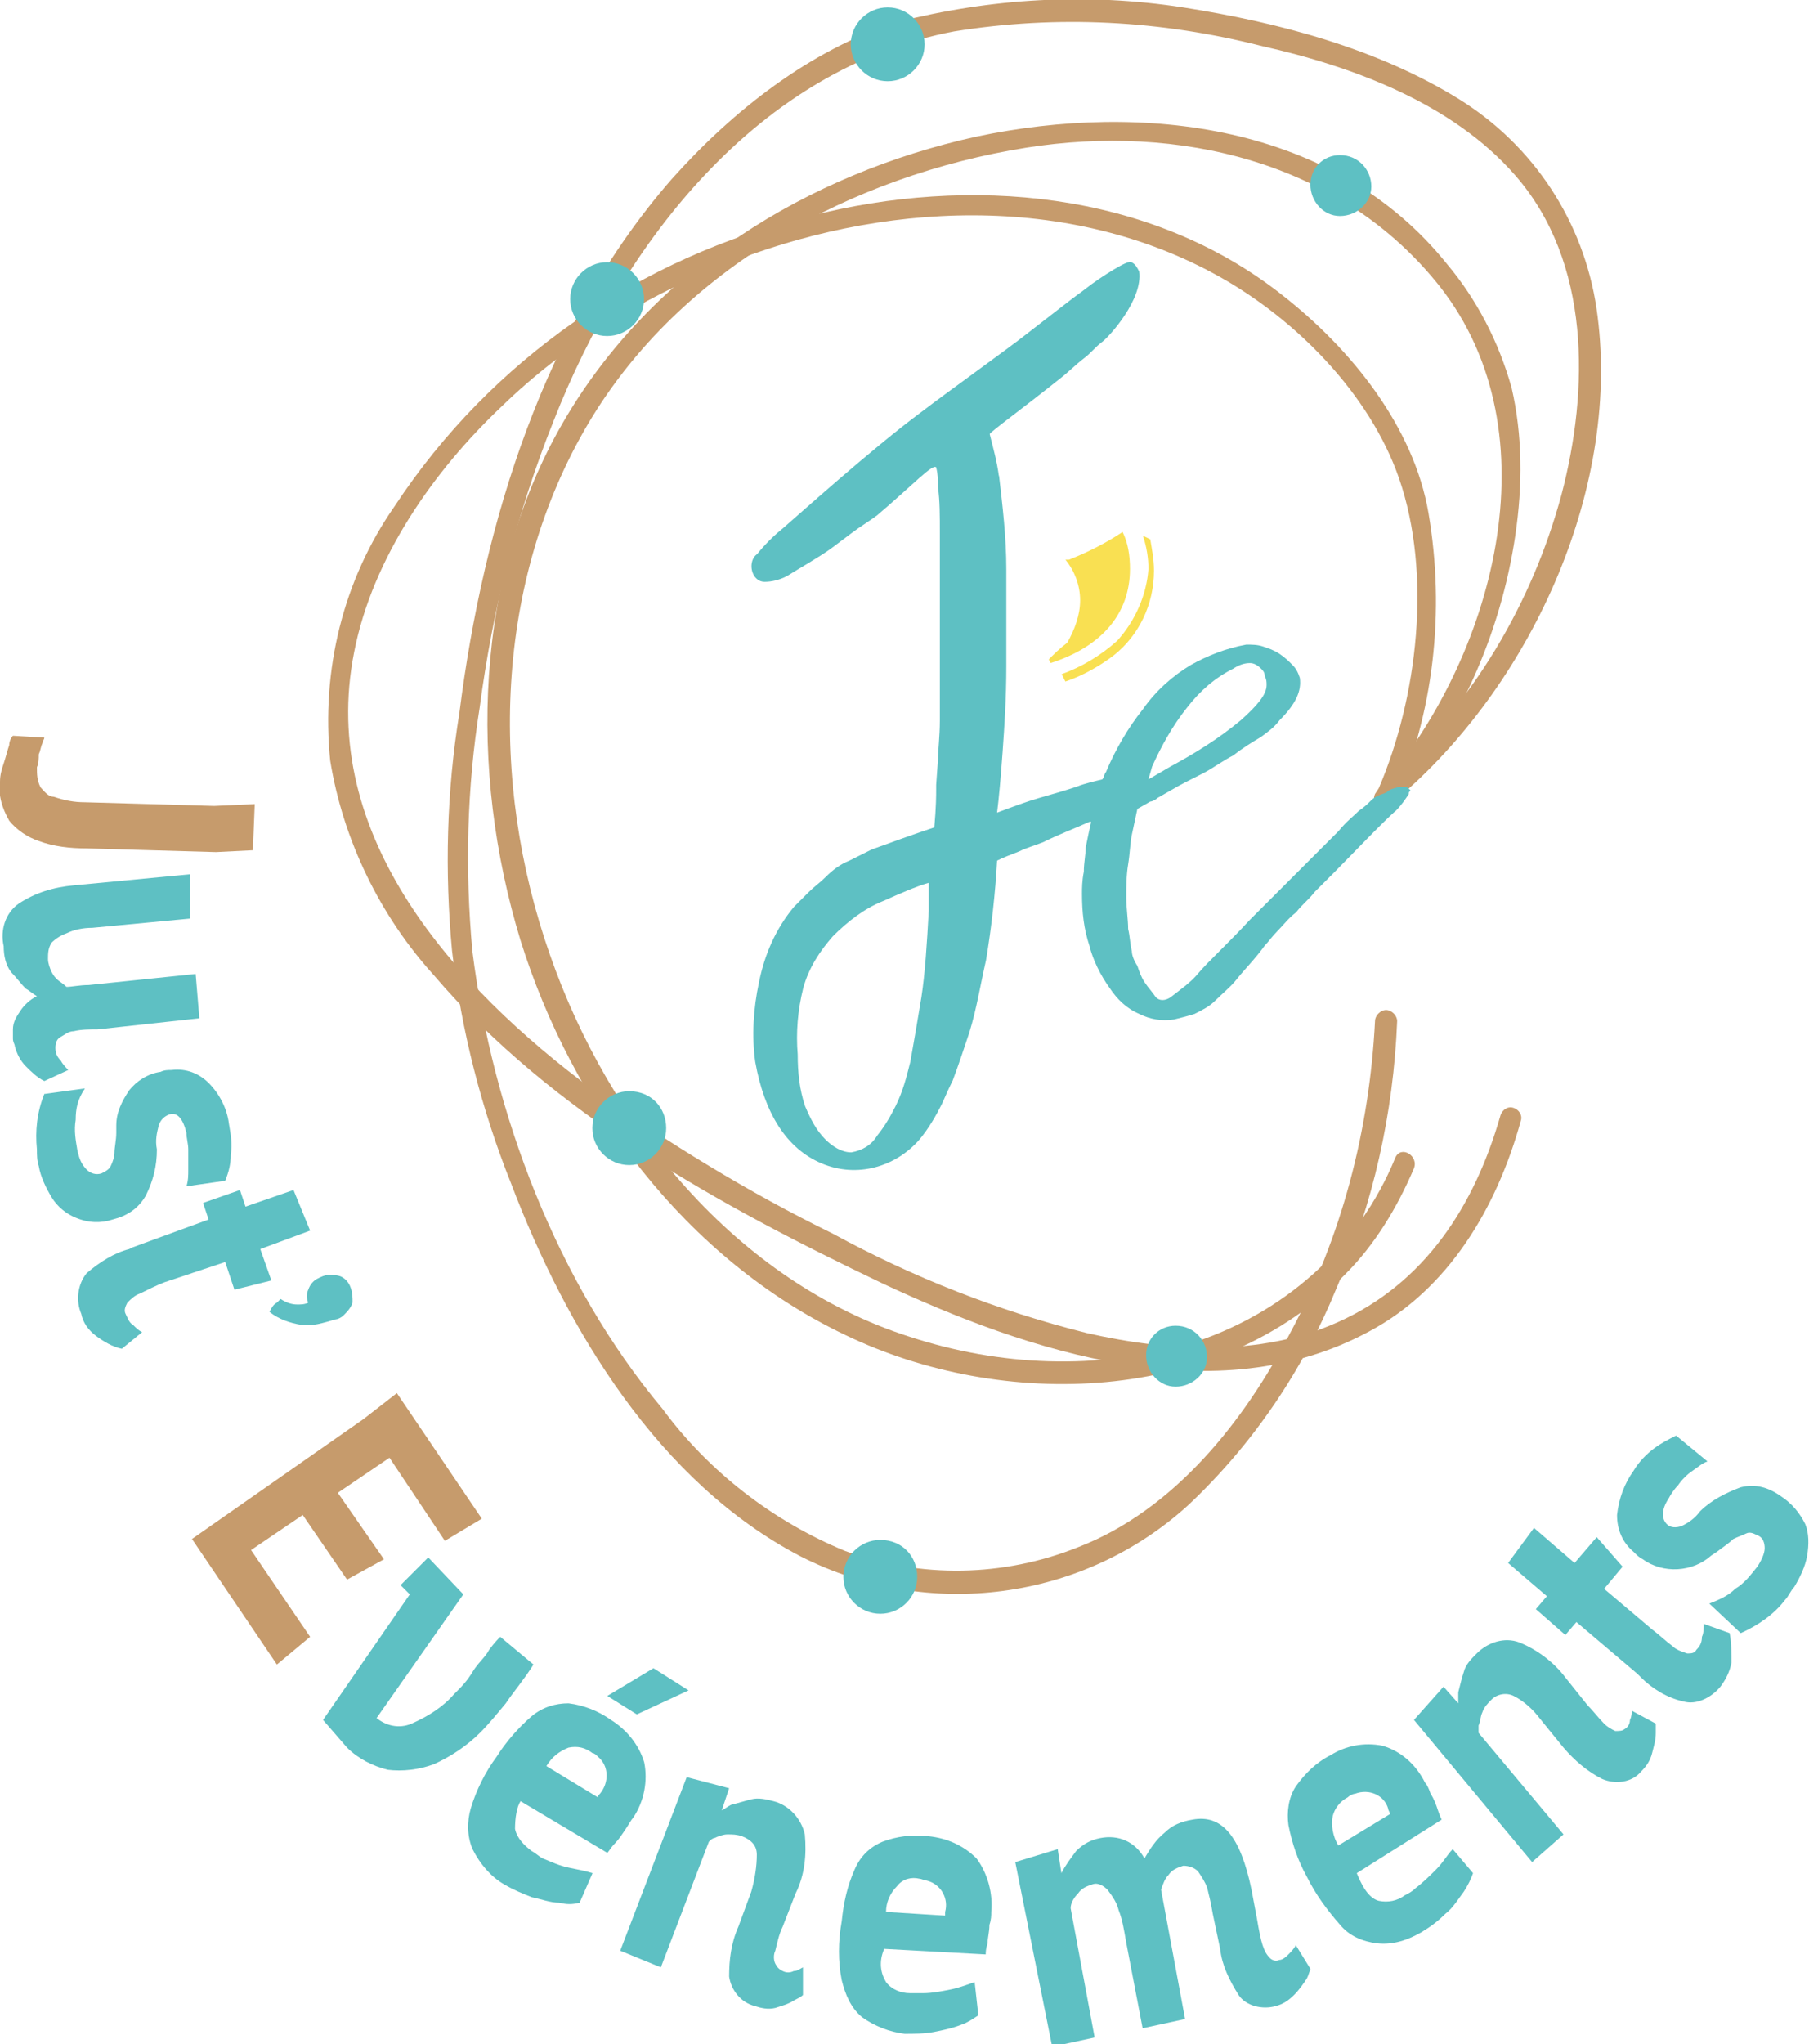 <?xml version="1.0" encoding="utf-8"?>
<!-- Generator: Adobe Illustrator 26.2.1, SVG Export Plug-In . SVG Version: 6.00 Build 0)  -->
<svg version="1.1" id="Groupe_54" xmlns="http://www.w3.org/2000/svg" xmlns:xlink="http://www.w3.org/1999/xlink" x="0px" y="0px"
	 viewBox="0 0 98 110.7" style="enable-background:new 0 0 98 110.7;" xml:space="preserve">
<style type="text/css">
	.st0{fill:#C69B6C;}
	.st1{fill:#5EC0C3;}
	.st2{fill:#F6B8AA;}
	.st3{fill:#F9E052;}
</style>
<g id="Groupe_18" transform="translate(17.689 0)">
	<path id="Tracé_80" class="st0" d="M57.8,43.6c2.2-5,2.8-10.5,1.9-15.8c-0.8-4.7-4.2-8.9-7.9-11.8c-7.2-5.7-17-6.5-25.6-4.3
		c-9.2,2.2-17.3,7.8-22.5,15.7c-2.8,4-4,8.9-3.5,13.8c0.7,4.3,2.7,8.4,5.6,11.6c6.4,7.5,15.5,12.5,24.3,16.7
		c7.9,3.7,18.1,7.1,26.4,2.6c4.3-2.3,6.9-6.7,8.2-11.4c0.1-0.3-0.1-0.6-0.4-0.7c-0.3-0.1-0.6,0.1-0.7,0.4c-1.4,4.9-4.1,9.1-8.8,11.2
		c-4.2,1.9-9.2,1.6-13.6,0.6c-4.8-1.2-9.4-3-13.8-5.4c-4.5-2.2-8.9-4.9-13-7.8C7,53.5-0.5,45.3,1.5,35.3c1-5.1,4.3-9.8,8-13.3
		c3.4-3.3,7.5-5.8,11.9-7.6c8.6-3.5,18.8-4,27,0.6c4.1,2.3,8.1,6.3,9.7,10.9c1.8,5.2,1,11.9-1.1,16.8L56.8,43
		C56.5,43.7,57.5,44.3,57.8,43.6L57.8,43.6z"/>
	<path id="Tracé_81" class="st0" d="M57.7,43.7c3.6-4.2,5.9-9.3,6.7-14.7c0.4-2.7,0.4-5.4-0.2-8c-0.7-2.5-1.9-4.8-3.5-6.7
		c-6.1-7.6-16.5-8.8-25.5-6.9c-9.1,2-17.6,7.2-22.4,15.5C8,31.2,7.7,41.7,10.5,50.9c2.8,9,9,17.3,17.6,21.4
		c8.5,4.1,20.2,3.8,27.1-3.3c1.6-1.6,2.8-3.6,3.7-5.7c0.3-0.7-0.7-1.3-1-0.6c-2,4.9-6.1,8.5-11.2,10.1c-5,1.4-10.2,1.2-15.1-0.4
		c-9.4-3-16.3-11.5-19.5-20.7c-3.3-9.4-3-20.2,2.1-28.8c5-8.4,14.3-13.4,23.7-14.9c8.2-1.3,17,0.7,22.4,7.5c6.3,8,2.9,20.2-3.3,27.3
		C56.4,43.4,57.2,44.3,57.7,43.7L57.7,43.7z"/>
	<path id="Tracé_82" class="st0" d="M58.3,43c7.1-6.2,11.9-16.8,10.5-26.3c-0.7-4.7-3.4-8.8-7.4-11.3c-4.5-2.8-9.9-4.2-15-5
		C41.2-0.4,36-0.1,30.9,1.2C26.2,2.7,22,6,18.7,9.7C11.8,17.6,8.5,28.3,7.2,38.6c-0.7,4.3-0.8,8.6-0.4,12.9
		c0.5,4.3,1.6,8.6,3.2,12.6c3,7.9,8,16.2,15.7,20.2c6.9,3.5,15.3,2.4,21-2.8c3.5-3.3,6.2-7.3,8-11.7c2-4.6,3.1-9.5,3.3-14.5
		c0-0.3-0.3-0.6-0.6-0.6c-0.3,0-0.6,0.3-0.6,0.6C56.5,61.2,55,67,52.2,72.2c-2.5,4.8-6.3,9.6-11.5,11.6c-4,1.6-8.5,1.7-12.6,0.2
		c-3.9-1.6-7.4-4.3-9.9-7.7C12.5,69.5,9,60.3,7.9,51.5c-0.4-4.4-0.3-8.8,0.4-13.2c0.7-5.3,2-10.5,4-15.5C16.1,13.1,23.4,3.7,34,1.7
		c5.6-0.9,11.2-0.6,16.7,0.8c4.9,1.1,10.3,3.1,13.7,7c4.1,4.7,4,11.6,2.5,17.3c-1.6,5.9-4.8,11.3-9.4,15.4
		C56.9,42.7,57.7,43.5,58.3,43L58.3,43z"/>
	<path id="Tracé_83" class="st1" d="M47.7,73.5c0,0.9-0.8,1.6-1.7,1.6c-0.9,0-1.6-0.8-1.6-1.7c0-0.9,0.7-1.6,1.6-1.6
		C47,71.8,47.7,72.6,47.7,73.5z"/>
	<path id="Tracé_84" class="st1" d="M56.6,10.1c0,0.9-0.8,1.6-1.7,1.6c-0.9,0-1.6-0.8-1.6-1.7c0-0.9,0.7-1.6,1.6-1.6
		C55.9,8.4,56.6,9.2,56.6,10.1z"/>
	<path id="Tracé_85" class="st1" d="M32,85.4c0,1.1-0.9,2-2,2c-1.1,0-2-0.9-2-2c0-1.1,0.9-2,2-2C31.2,83.4,32,84.3,32,85.4z"/>
	<path id="Tracé_86" class="st1" d="M18.4,61.1c0,1.1-0.9,2-2,2c-1.1,0-2-0.9-2-2c0-1.1,0.9-2,2-2C17.6,59.1,18.4,60,18.4,61.1z"/>
	<path id="Tracé_87" class="st2" d="M32,2.4C32,3.3,31.3,4,30.4,4s-1.6-0.8-1.6-1.7c0-0.9,0.7-1.6,1.6-1.6
		C31.3,0.7,32.1,1.5,32,2.4C32,2.4,32,2.4,32,2.4z"/>
	<path id="Tracé_88" class="st1" d="M32.4,2.4c0,1.1-0.9,2-2,2c-1.1,0-2-0.9-2-2c0-1.1,0.9-2,2-2C31.5,0.4,32.4,1.3,32.4,2.4z"/>
	<path id="Tracé_89" class="st1" d="M17.2,16.2c0,1.1-0.9,2-2,2c-1.1,0-2-0.9-2-2c0-1.1,0.9-2,2-2C16.3,14.2,17.2,15.1,17.2,16.2z"
		/>
</g>
<g id="Groupe_19" transform="translate(40.715 14.211)">
	<path id="Tracé_90" class="st3" d="M19.8,20.5c-0.9,0.8-1.9,1.4-3,1.8l0.2,0.4c0.9-0.3,1.8-0.8,2.6-1.4c1.4-1.1,2.2-2.8,2.2-4.6
		c0-0.6-0.1-1.1-0.2-1.7l-0.4-0.2c0.2,0.6,0.3,1.2,0.3,1.8C21.4,18,20.8,19.4,19.8,20.5z"/>
	<path id="Tracé_91" class="st3" d="M16.1,21.5l0.1,0.2c2.8-0.9,4.3-2.7,4.3-5.1c0-0.7-0.1-1.4-0.4-2c-0.9,0.6-1.9,1.1-2.9,1.5
		L17,16.1c0.5,0.6,0.8,1.4,0.8,2.2c0,0.8-0.3,1.6-0.7,2.3C16.7,20.9,16.4,21.2,16.1,21.5z"/>
	<path id="Tracé_92" class="st1" d="M35.4,28.4c-0.1,0-0.2,0-0.3,0c-0.3,0.1-0.5,0.1-0.7,0.3c-0.2,0.1-0.3,0.1-0.5,0.2
		c-0.2,0.1-0.3,0.2-0.4,0.3c-0.1,0.1-0.3,0.3-0.6,0.5c-0.3,0.3-0.7,0.6-1.1,1.1c-0.4,0.4-2.6,2.6-3.1,3.1s-1.1,1.1-1.7,1.7
		c-1.2,1.3-2.2,2.2-2.8,2.9c-0.4,0.5-1,0.9-1.5,1.3c-0.3,0.2-0.6,0.2-0.8,0c-0.2-0.3-0.4-0.5-0.6-0.8c-0.2-0.3-0.3-0.6-0.4-0.9
		c-0.2-0.3-0.3-0.6-0.3-0.8c-0.1-0.4-0.1-0.8-0.2-1.2c0-0.5-0.1-1.1-0.1-1.7s0-1.2,0.1-1.8c0.1-0.6,0.1-1.1,0.2-1.6l0.3-1.4l0.7-0.4
		c0.1,0,0.3-0.1,0.4-0.2l0.7-0.4c0.5-0.3,1.1-0.6,1.7-0.9c0.6-0.3,1.1-0.7,1.7-1c0.5-0.4,1-0.7,1.5-1c0.4-0.3,0.7-0.5,1-0.9
		c0.9-0.9,1.2-1.6,1.1-2.3c-0.1-0.3-0.2-0.5-0.4-0.7c-0.2-0.2-0.4-0.4-0.7-0.6c-0.3-0.2-0.6-0.3-0.9-0.4c-0.3-0.1-0.6-0.1-0.9-0.1
		c-1.1,0.2-2.1,0.6-3,1.1c-1,0.6-1.9,1.4-2.6,2.4c-0.8,1-1.5,2.2-2,3.4c-0.1,0.1-0.1,0.3-0.2,0.4c-0.4,0.1-0.9,0.2-1.4,0.4
		c-0.6,0.2-1.3,0.4-2,0.6s-1.5,0.5-2.3,0.8c0.1-0.8,0.2-1.9,0.3-3.3c0.1-1.4,0.2-2.9,0.2-4.6c0-1.7,0-3.5,0-5.3
		c0-1.7-0.2-3.4-0.4-5.1v0.1c-0.1-0.8-0.3-1.5-0.5-2.3c0-0.1,1.8-1.4,3.8-3c0.4-0.3,0.9-0.8,1.3-1.1s0.6-0.6,1-0.9S21.2,2,21,0.5
		c-0.1-0.2-0.2-0.4-0.4-0.5c-0.1-0.1-0.5,0.1-1,0.4c-0.5,0.3-1.1,0.7-1.6,1.1c-0.7,0.5-1.7,1.3-3,2.3c-1,0.8-4.5,3.3-5.8,4.3
		c-2.7,2-6.8,5.7-7.5,6.3c-0.5,0.4-1,0.9-1.4,1.4C0,16-0.1,16.5,0.1,16.9c0.1,0.2,0.3,0.4,0.6,0.4c0.4,0,0.8-0.1,1.2-0.3
		c0.8-0.5,1.7-1,2.4-1.5c0.4-0.3,0.8-0.6,1.2-0.9s0.9-0.6,1.3-0.9c2-1.7,3-2.8,3.2-2.6c0.1,0.4,0.1,0.7,0.1,1.1
		c0.1,0.7,0.1,1.5,0.1,2.5c0,1,0-0.4,0,0.9v6.1c0,1.1,0,2.2,0,3.1s-0.1,1.6-0.1,2.1L10,28.3v0.3c0,0.2,0,0.9-0.1,2v0
		c-1.2,0.4-2.3,0.8-3.4,1.2l-1.2,0.6c-0.5,0.2-0.9,0.5-1.3,0.9c-0.3,0.3-0.6,0.5-0.9,0.8l-0.8,0.8c-1,1.2-1.6,2.6-1.9,4.1
		c-0.3,1.4-0.4,2.9-0.2,4.3c0.5,2.8,1.7,4.7,3.6,5.5c1.9,0.8,4,0.2,5.3-1.3c0.5-0.6,0.9-1.3,1.2-1.9c0.1-0.2,0.3-0.7,0.6-1.3
		c0.3-0.8,0.6-1.7,0.9-2.6c0.4-1.3,0.6-2.6,0.9-3.9c0.3-1.8,0.5-3.6,0.6-5.4c0.4-0.2,0.7-0.3,1.2-0.5c0.4-0.2,0.8-0.3,1.3-0.5
		c0.8-0.4,1.6-0.7,2.5-1.1l0.1,0c-0.1,0.4-0.2,0.9-0.3,1.4c0,0.4-0.1,0.8-0.1,1.3c-0.1,0.5-0.1,0.9-0.1,1.2c0,1,0.1,1.9,0.4,2.8
		c0.2,0.8,0.6,1.6,1.1,2.3c0.4,0.6,0.9,1.1,1.6,1.4c0.6,0.3,1.2,0.4,1.9,0.3c0.4-0.1,0.8-0.2,1.1-0.3c0.4-0.2,0.8-0.4,1.1-0.7
		c0.4-0.4,0.9-0.8,1.2-1.2c0.4-0.5,1-1.1,1.5-1.8c0.2-0.2,0.4-0.5,0.7-0.8c0.3-0.3,0.6-0.7,1-1c0.3-0.4,0.7-0.7,1-1.1
		c0.4-0.4,0.7-0.7,1.1-1.1c0.6-0.6,2.8-2.9,3.3-3.3c0.3-0.3,0.5-0.6,0.7-0.9c0-0.1,0-0.1,0.1-0.2C35.5,28.4,35.5,28.4,35.4,28.4z
		 M9.6,34.3c0,0.3,0,0.6,0,0.8c-0.1,1.8-0.2,3.4-0.4,4.7C9,41,8.8,42.2,8.6,43.3c-0.2,0.8-0.4,1.6-0.8,2.4c-0.3,0.6-0.6,1.1-1,1.6
		c-0.3,0.5-0.8,0.8-1.4,0.9c-0.5,0-1-0.3-1.4-0.7c-0.5-0.5-0.8-1.1-1.1-1.8c-0.3-0.9-0.4-1.8-0.4-2.8c-0.1-1.2,0-2.4,0.3-3.6
		c0.3-1.1,0.9-2,1.6-2.8c0.8-0.8,1.7-1.5,2.7-1.9c0.9-0.4,1.8-0.8,2.5-1C9.6,33.8,9.6,34.1,9.6,34.3z M21.7,27.3
		c0.5-1.1,1.1-2.2,1.9-3.2c0.7-0.9,1.5-1.6,2.5-2.1c0.3-0.2,0.6-0.3,0.9-0.3c0.2,0,0.4,0.1,0.6,0.3c0.1,0.1,0.2,0.2,0.2,0.4
		c0.1,0.2,0.1,0.3,0.1,0.5c0,0.5-0.5,1.1-1.4,1.9c-1.2,1-2.5,1.8-3.8,2.5l-1.2,0.7L21.7,27.3z"/>
</g>
<g id="Groupe_21" transform="translate(0 39.849)">
	<g id="Groupe_20">
		<path id="Tracé_93" class="st0" d="M2.3,0.4C2.2,0.6,2.2,0.8,2.1,1C2.1,1.2,2.1,1.5,2,1.7c0,0.4,0,0.7,0.2,1.1
			C2.4,3,2.6,3.3,2.9,3.3C3.5,3.5,4,3.6,4.6,3.6l7,0.2l2.2-0.1l-0.1,2.5l-2,0.1l-7-0.2c-0.9,0-1.8-0.1-2.6-0.4
			C1.5,5.5,0.9,5.1,0.5,4.6C0.1,3.9-0.1,3.2,0,2.5c0-0.4,0.1-0.7,0.2-1c0.1-0.3,0.2-0.7,0.3-1C0.5,0.3,0.6,0.1,0.7,0l1.7,0.1
			C2.4,0.2,2.3,0.3,2.3,0.4z"/>
		<path id="Tracé_94" class="st1" d="M4,16c-0.3,0-0.5,0.2-0.7,0.3C3.1,16.4,3,16.6,3,16.9c0,0.3,0.1,0.5,0.3,0.7
			c0.1,0.2,0.3,0.4,0.4,0.5l-1.3,0.6c-0.4-0.2-0.7-0.5-1-0.8c-0.3-0.3-0.5-0.7-0.6-1.1c0-0.1-0.1-0.2-0.1-0.4c0-0.2,0-0.3,0-0.5
			c0-0.4,0.2-0.7,0.4-1c0.2-0.3,0.5-0.6,0.9-0.8c-0.2-0.1-0.4-0.3-0.6-0.4c-0.3-0.3-0.5-0.6-0.8-0.9c-0.3-0.4-0.4-0.9-0.4-1.4
			C0,10.5,0.3,9.6,1,9.1c0.9-0.6,1.9-0.9,3-1l6.3-0.6l0,2.4L5,10.4c-0.5,0-1,0.1-1.4,0.3c-0.3,0.1-0.6,0.3-0.8,0.5
			c-0.2,0.3-0.2,0.6-0.2,0.9c0,0.2,0.1,0.5,0.2,0.7c0.1,0.2,0.2,0.3,0.3,0.4c0.1,0.1,0.3,0.2,0.5,0.4c0.3,0,0.7-0.1,1.2-0.1l5.8-0.6
			l0.2,2.4l-5.5,0.6C4.9,15.9,4.4,15.9,4,16z"/>
		<path id="Tracé_95" class="st1" d="M4.1,20.8c-0.1,0.6,0,1.1,0.1,1.7c0.1,0.4,0.2,0.7,0.5,1c0.2,0.2,0.5,0.3,0.8,0.2
			c0.2-0.1,0.4-0.2,0.5-0.4c0.1-0.2,0.2-0.5,0.2-0.7c0-0.3,0.1-0.7,0.1-1.1l0-0.4c0-0.7,0.3-1.3,0.7-1.9c0.4-0.5,1-0.9,1.7-1
			c0.2-0.1,0.4-0.1,0.6-0.1c0.8-0.1,1.5,0.2,2,0.7c0.6,0.6,1,1.4,1.1,2.2c0.1,0.6,0.2,1.1,0.1,1.7c0,0.5-0.1,0.9-0.3,1.4l-2.1,0.3
			c0.1-0.3,0.1-0.6,0.1-0.9c0-0.4,0-0.8,0-1.1c0-0.3-0.1-0.6-0.1-0.9c-0.2-0.8-0.5-1.1-0.9-1c-0.3,0.1-0.5,0.3-0.6,0.6
			c-0.1,0.4-0.2,0.8-0.1,1.3c0,0.9-0.2,1.7-0.6,2.5c-0.4,0.7-1,1.1-1.8,1.3c-0.6,0.2-1.3,0.2-2-0.1c-0.5-0.2-1-0.6-1.3-1.1
			c-0.3-0.5-0.6-1.1-0.7-1.7c-0.1-0.3-0.1-0.6-0.1-0.9c-0.1-1,0-2,0.4-3l2.2-0.3C4.2,19.7,4.1,20.2,4.1,20.8z"/>
		<path id="Tracé_96" class="st1" d="M8.9,29.6C8.4,29.8,8,30,7.6,30.2c-0.3,0.1-0.5,0.3-0.7,0.5c-0.1,0.2-0.2,0.4-0.1,0.6
			c0.1,0.2,0.2,0.5,0.4,0.6c0.2,0.2,0.3,0.3,0.5,0.4l-1.1,0.9c-0.5-0.1-1-0.4-1.4-0.7c-0.4-0.3-0.7-0.7-0.8-1.2
			c-0.3-0.7-0.2-1.6,0.3-2.2C5.4,28.5,6.2,28,7,27.8l0.2-0.1l4.1-1.5l-0.3-0.9l2-0.7l0.3,0.9l2.6-0.9l0.9,2.2l-2.7,1l0.6,1.7l-2,0.5
			l-0.5-1.5L8.9,29.6L8.9,29.6z"/>
		<path id="Tracé_97" class="st1" d="M16.3,31.9c-0.6-0.1-1.2-0.3-1.7-0.7c0.1-0.2,0.2-0.4,0.4-0.5l0.2-0.2
			c0.3,0.2,0.6,0.3,0.9,0.3c0.2,0,0.4,0,0.6-0.1c-0.1-0.2-0.1-0.5,0-0.7c0.1-0.3,0.3-0.5,0.5-0.6c0.2-0.1,0.4-0.2,0.6-0.2
			c0.2,0,0.5,0,0.7,0.1c0.2,0.1,0.4,0.3,0.5,0.6c0.1,0.3,0.1,0.5,0.1,0.8c-0.1,0.3-0.3,0.5-0.5,0.7c-0.1,0.1-0.3,0.2-0.4,0.2
			C17.5,31.8,16.9,32,16.3,31.9z"/>
		<path id="Tracé_98" class="st0" d="M24.1,43.6l-3-4.5L18.3,41l2.5,3.6l-2,1.1l-2.4-3.5l-2.8,1.9l3.2,4.7L15,50.3l-4.6-6.8
			l9.3-6.5l1.8-1.4l4.6,6.8L24.1,43.6z"/>
		<path id="Tracé_99" class="st1" d="M27.4,52.4c-0.5,0.6-0.9,1.1-1.4,1.6c-0.7,0.7-1.6,1.3-2.5,1.7c-0.8,0.3-1.7,0.4-2.5,0.3
			c-0.8-0.2-1.6-0.6-2.2-1.2l-1.3-1.5l4.7-6.8L21.7,46l1.5-1.5l1.9,2l-4.7,6.7c0.5,0.4,1.2,0.6,1.9,0.3c0.9-0.4,1.7-0.9,2.3-1.6
			l0.2-0.2c0.2-0.2,0.5-0.5,0.8-1s0.7-0.8,0.9-1.2c0.3-0.4,0.5-0.6,0.6-0.7l1.8,1.5C28.4,51.1,27.8,51.8,27.4,52.4z"/>
		<path id="Tracé_100" class="st1" d="M27.9,59.2c0.1,0.5,0.5,0.9,0.9,1.2c0.2,0.1,0.4,0.3,0.6,0.4c0.5,0.2,0.9,0.4,1.4,0.5
			c0.5,0.1,1,0.2,1.3,0.3l-0.7,1.6c-0.4,0.1-0.7,0.1-1.1,0c-0.5,0-1-0.2-1.5-0.3c-0.5-0.2-1-0.4-1.5-0.7c-0.7-0.4-1.3-1.1-1.7-1.9
			c-0.3-0.7-0.3-1.5-0.1-2.2c0.3-1,0.8-2,1.4-2.8c0.5-0.8,1.2-1.6,1.9-2.2c0.6-0.5,1.3-0.7,2-0.7c0.8,0.1,1.6,0.4,2.3,0.9
			c0.8,0.5,1.5,1.3,1.8,2.3c0.2,1,0,2.1-0.6,3c-0.1,0.1-0.2,0.3-0.4,0.6c-0.2,0.3-0.4,0.6-0.6,0.8s-0.3,0.4-0.4,0.5l-4.7-2.8
			C28,58,27.9,58.6,27.9,59.2z M32.5,57.3c0.5-0.6,0.5-1.5-0.1-2c-0.1-0.1-0.2-0.2-0.3-0.2c-0.4-0.3-0.8-0.4-1.3-0.3
			c-0.5,0.2-0.9,0.5-1.2,1l2.8,1.7C32.4,57.4,32.4,57.4,32.5,57.3L32.5,57.3z M34.5,53l-1.6-1l2.5-1.5l1.9,1.2L34.5,53z"/>
		<path id="Tracé_101" class="st1" d="M41,60.6c0-0.5-0.3-0.8-0.8-1c-0.3-0.1-0.5-0.1-0.8-0.1c-0.2,0-0.5,0.1-0.7,0.2
			c-0.1,0-0.2,0.1-0.3,0.2l-2.6,6.8l-2.2-0.9l3.6-9.4l2.3,0.6l-0.4,1.2c0.2-0.1,0.3-0.2,0.5-0.3c0.4-0.1,0.7-0.2,1.1-0.3
			c0.4-0.1,0.8,0,1.2,0.1c0.8,0.2,1.5,0.9,1.7,1.8c0.1,1.1,0,2.2-0.5,3.2l-0.7,1.8c-0.2,0.4-0.3,0.9-0.4,1.3c-0.1,0.2-0.1,0.5,0,0.7
			c0.1,0.2,0.2,0.3,0.4,0.4c0.2,0.1,0.4,0.1,0.6,0c0.2,0,0.3-0.1,0.5-0.2l0,1.5c-0.1,0.1-0.3,0.2-0.5,0.3c-0.3,0.2-0.7,0.3-1,0.4
			c-0.4,0.1-0.8,0-1.1-0.1c-0.8-0.2-1.3-0.9-1.4-1.6c0-0.9,0.1-1.8,0.5-2.7l0.7-1.9C40.9,61.9,41,61.2,41,60.6z"/>
		<path id="Tracé_102" class="st1" d="M48,67.5c0.3,0.4,0.8,0.6,1.3,0.6c0.2,0,0.5,0,0.7,0c0.5,0,1-0.1,1.5-0.2
			c0.5-0.1,1-0.3,1.3-0.4l0.2,1.8c-0.3,0.2-0.6,0.4-0.9,0.5c-0.5,0.2-1,0.3-1.5,0.4c-0.5,0.1-1.1,0.1-1.6,0.1
			c-0.8-0.1-1.6-0.4-2.3-0.9c-0.6-0.5-0.9-1.2-1.1-2c-0.2-1-0.2-2.1,0-3.2c0.1-1,0.3-1.9,0.7-2.8c0.3-0.7,0.8-1.2,1.5-1.5
			c0.8-0.3,1.6-0.4,2.5-0.3c1,0.1,1.9,0.5,2.6,1.2c0.6,0.8,0.9,1.9,0.8,2.9c0,0.2,0,0.4-0.1,0.7c0,0.4-0.1,0.7-0.1,1
			c-0.1,0.3-0.1,0.5-0.1,0.6l-5.5-0.3C47.6,66.4,47.7,67,48,67.5z M51.2,63.7c0.2-0.7-0.2-1.5-1-1.7c-0.1,0-0.3-0.1-0.4-0.1
			c-0.4-0.1-0.9,0-1.2,0.4c-0.4,0.4-0.6,0.9-0.6,1.4l3.2,0.2C51.2,63.9,51.2,63.8,51.2,63.7z"/>
		<path id="Tracé_103" class="st1" d="M68.1,64.1c0.1,0.6,0.2,1.1,0.3,1.4c0.1,0.3,0.2,0.5,0.4,0.7c0.1,0.1,0.3,0.2,0.5,0.1
			c0.2,0,0.4-0.2,0.5-0.3c0.1-0.1,0.3-0.3,0.4-0.5l0.8,1.3c-0.1,0.2-0.1,0.3-0.2,0.5c-0.2,0.3-0.4,0.6-0.7,0.9
			c-0.3,0.3-0.6,0.5-1,0.6c-0.7,0.2-1.6,0-2-0.6c-0.5-0.8-0.9-1.6-1-2.5l-0.4-1.9c-0.1-0.6-0.2-1-0.3-1.4c-0.1-0.3-0.3-0.6-0.5-0.9
			c-0.2-0.2-0.5-0.3-0.8-0.3c-0.3,0.1-0.6,0.2-0.8,0.5c-0.2,0.2-0.3,0.5-0.4,0.8l1.3,7l-2.3,0.5l-0.9-4.7c-0.1-0.6-0.2-1.2-0.4-1.7
			c-0.1-0.4-0.3-0.7-0.6-1.1c-0.2-0.2-0.5-0.4-0.8-0.3c-0.3,0.1-0.6,0.2-0.8,0.5c-0.2,0.2-0.4,0.5-0.4,0.8l1.3,7l-2.3,0.5L55,61
			l2.3-0.7l0.2,1.3c0.2-0.4,0.5-0.8,0.8-1.2c0.4-0.4,0.8-0.6,1.3-0.7c1-0.2,1.9,0.2,2.4,1.1c0.3-0.5,0.6-1,1.1-1.4
			c0.4-0.4,0.9-0.6,1.5-0.7c1.6-0.3,2.6,0.9,3.2,3.8L68.1,64.1z"/>
		<path id="Tracé_104" class="st1" d="M74.7,63.1c0.5,0.1,1,0,1.4-0.3c0.2-0.1,0.4-0.2,0.6-0.4c0.4-0.3,0.8-0.7,1.1-1
			c0.4-0.4,0.6-0.8,0.9-1.1l1.1,1.3c-0.1,0.3-0.3,0.7-0.5,1c-0.3,0.4-0.6,0.9-1,1.2c-0.4,0.4-0.8,0.7-1.3,1
			c-0.7,0.4-1.5,0.7-2.4,0.6c-0.8-0.1-1.5-0.4-2-1c-0.7-0.8-1.3-1.6-1.8-2.6c-0.5-0.9-0.8-1.8-1-2.8c-0.1-0.7,0-1.5,0.4-2.1
			c0.5-0.7,1.1-1.3,1.9-1.7c0.8-0.5,1.8-0.7,2.8-0.5c1,0.3,1.8,1,2.3,2c0.1,0.1,0.2,0.3,0.3,0.6c0.2,0.3,0.3,0.6,0.4,0.9
			s0.2,0.5,0.2,0.5l-4.6,2.9C73.9,62.6,74.3,63,74.7,63.1z M75.2,58.1c-0.2-0.7-1-1.1-1.8-0.8c-0.1,0-0.3,0.1-0.4,0.2
			c-0.4,0.2-0.7,0.6-0.8,1c-0.1,0.5,0,1.1,0.3,1.6l2.8-1.7C75.3,58.3,75.2,58.2,75.2,58.1L75.2,58.1z"/>
		<path id="Tracé_105" class="st1" d="M82,52c-0.4-0.2-0.9-0.1-1.2,0.2c-0.2,0.2-0.4,0.4-0.5,0.7c-0.1,0.2-0.1,0.5-0.2,0.7
			c0,0.1,0,0.2,0,0.4l4.6,5.5L83,61l-6.4-7.7l1.6-1.8l0.8,0.9c0-0.2,0-0.4,0-0.6c0.1-0.4,0.2-0.8,0.3-1.1c0.1-0.4,0.4-0.7,0.7-1
			c0.6-0.6,1.5-0.9,2.3-0.6c1,0.4,1.9,1.1,2.5,1.9l1.2,1.5c0.3,0.3,0.6,0.7,0.9,1c0.2,0.2,0.4,0.3,0.6,0.4c0.2,0,0.4,0,0.5-0.1
			c0.2-0.1,0.3-0.3,0.3-0.5c0.1-0.2,0.1-0.4,0.1-0.5l1.3,0.7c0,0.2,0,0.4,0,0.5c0,0.4-0.1,0.7-0.2,1.1c-0.1,0.4-0.3,0.7-0.6,1
			c-0.5,0.6-1.4,0.7-2.1,0.4c-0.8-0.4-1.5-1-2.1-1.7l-1.3-1.6C83.1,52.8,82.6,52.3,82,52z"/>
		<path id="Tracé_106" class="st1" d="M89.5,48.4c0.4,0.3,0.7,0.6,1.1,0.9c0.2,0.2,0.5,0.3,0.8,0.4c0.2,0,0.4,0,0.5-0.2
			c0.2-0.2,0.3-0.4,0.3-0.7c0.1-0.2,0.1-0.5,0.1-0.7l1.4,0.5c0.1,0.5,0.1,1.1,0.1,1.6c-0.1,0.5-0.3,0.9-0.6,1.3
			c-0.5,0.6-1.3,1-2,0.8c-0.9-0.2-1.7-0.7-2.3-1.3l-0.2-0.2l-3.3-2.8l-0.6,0.7l-1.6-1.4l0.6-0.7l-2.1-1.8l1.4-1.9l2.2,1.9l1.2-1.4
			l1.4,1.6l-1,1.2L89.5,48.4L89.5,48.4z"/>
		<path id="Tracé_107" class="st1" d="M94,46.2c0.5-0.3,0.8-0.7,1.2-1.2c0.2-0.3,0.4-0.7,0.4-1c0-0.3-0.1-0.6-0.4-0.7
			c-0.2-0.1-0.4-0.2-0.6-0.1c-0.2,0.1-0.5,0.2-0.7,0.3c-0.2,0.2-0.5,0.4-0.9,0.7l-0.3,0.2c-1,0.9-2.6,1-3.7,0.2
			c-0.2-0.1-0.3-0.2-0.5-0.4c-0.6-0.5-0.9-1.2-0.9-2c0.1-0.9,0.4-1.7,0.9-2.4c0.3-0.5,0.7-0.9,1.1-1.2c0.4-0.3,0.8-0.5,1.2-0.7
			l1.7,1.4c-0.3,0.1-0.5,0.3-0.8,0.5c-0.3,0.2-0.6,0.5-0.8,0.8c-0.2,0.2-0.4,0.5-0.5,0.7c-0.4,0.6-0.4,1.1-0.1,1.4
			c0.2,0.2,0.5,0.2,0.8,0.1c0.4-0.2,0.7-0.4,1-0.8c0.6-0.6,1.4-1,2.2-1.3c0.8-0.2,1.5,0,2.2,0.5c0.6,0.4,1,0.9,1.3,1.5
			c0.2,0.5,0.2,1.1,0.1,1.7c-0.1,0.6-0.4,1.2-0.7,1.7c-0.2,0.2-0.3,0.5-0.5,0.7c-0.6,0.8-1.5,1.4-2.4,1.8L92.6,47
			C93.1,46.8,93.6,46.6,94,46.2z"/>
	</g>
</g>
</svg>
